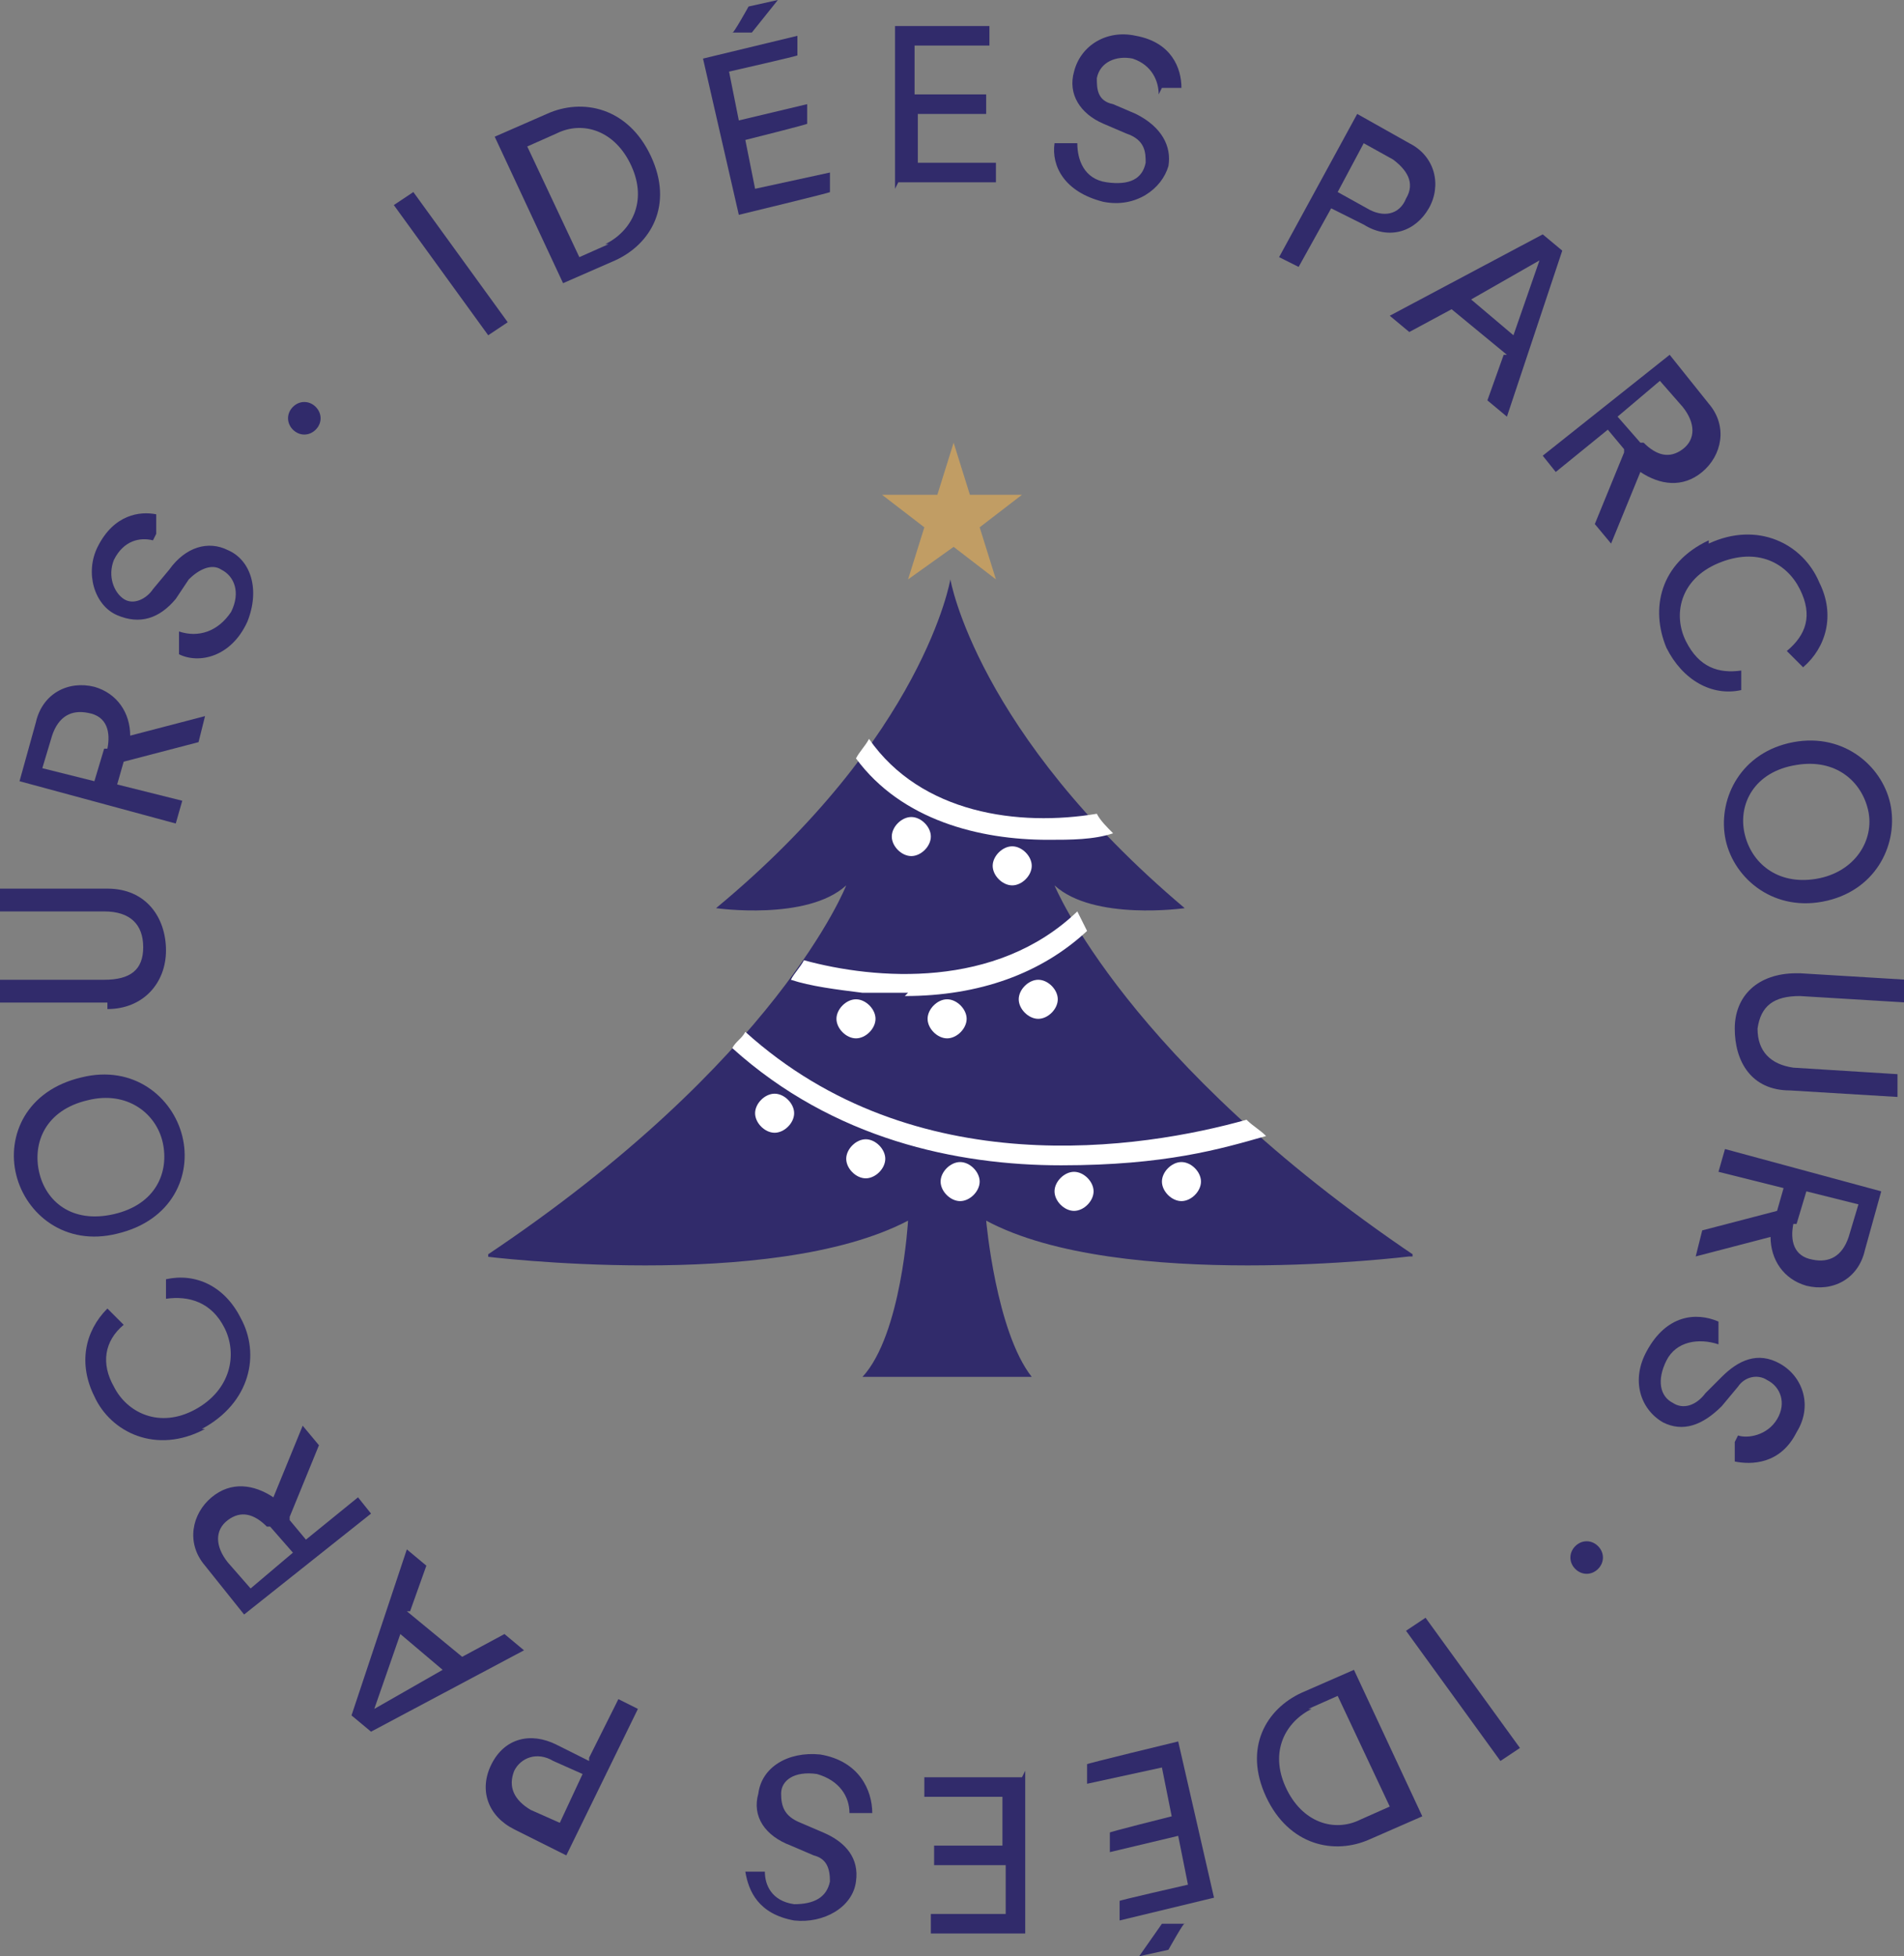 <?xml version="1.0" encoding="UTF-8"?>
<svg xmlns="http://www.w3.org/2000/svg" xmlns:xlink="http://www.w3.org/1999/xlink" version="1.1" viewBox="0 0 58.5 60.1">
  <rect x="0" y="0" width="58.5" height="60.1" fill="#808080" stroke="none"/>
  <defs>
    <style>
      .cls-1 {
        fill: none;
      }

      .cls-2 {
        fill: #c19d64;
      }

      .cls-3 {
        clip-path: url(#clippath-1);
      }

      .cls-4 {
        fill: #fff;
      }

      .cls-5 {
        fill: #312b6b;
      }

      .cls-6 {
        clip-path: url(#clippath);
      }
    </style>
    <clipPath id="clippath">
      <rect class="cls-1" x="15" y="13.6" width="28.4" height="28.7"/>
    </clipPath>
    <clipPath id="clippath-1">
      <rect class="cls-1" x="15" y="13.6" width="28.4" height="28.7"/>
    </clipPath>
  </defs>
  <!-- Generator: Adobe Illustrator 28.7.2, SVG Export Plug-In . SVG Version: 1.2.0 Build 154)  -->
  <g>
    <g id="Calque_1">
      <g>
        <path class="cls-5" d="M15,10.3l-2.9-4,.6-.4,2.9,4-.6.4Z"/>
        <path class="cls-5" d="M17.3,8.7l-2.1-4.5,1.6-.7c1.1-.5,2.5-.2,3.2,1.3.7,1.5,0,2.7-1.1,3.2l-1.6.7ZM18.6,7.5c.8-.4,1.3-1.3.8-2.4-.5-1.1-1.5-1.4-2.3-1l-.9.4,1.6,3.4.9-.4Z"/>
        <path class="cls-5" d="M22.7,6.6l-1.1-4.8,2.9-.7v.6c.1,0-2.1.5-2.1.5l.3,1.5,2.1-.5v.6c.1,0-1.9.5-1.9.5l.3,1.5,2.3-.5v.6c.1,0-2.8.7-2.8.7ZM23.1,1h-.6c0,.1.5-.8.5-.8l.9-.2-.8,1Z"/>
        <path class="cls-5" d="M27.5,5.8V.8c-.1,0,2.9,0,2.9,0v.6s-2.3,0-2.3,0v1.5s2.2,0,2.2,0v.6s-2.1,0-2.1,0v1.5s2.4,0,2.4,0v.6s-3,0-3,0Z"/>
        <path class="cls-5" d="M35.6,2.9c0-.4-.2-.9-.8-1.1-.5-.1-1,.1-1.1.6,0,.3,0,.7.5.8l.7.3c.8.4,1.1,1,1,1.6-.2.7-1,1.3-2,1.1-1.2-.3-1.6-1.1-1.5-1.8h.7c0,.5.2,1.1.9,1.2.7.1,1.1-.1,1.2-.6,0-.3,0-.7-.6-.9l-.7-.3c-.7-.3-1.1-.9-.9-1.6.2-.8,1-1.3,1.9-1.1,1.1.2,1.4,1,1.4,1.6h-.6Z"/>
        <path class="cls-5" d="M40.9,6.4l-1,1.8-.6-.3,2.4-4.4,1.6.9c.8.4,1,1.3.6,2-.4.7-1.2,1-2,.5l-1-.5ZM42,6.4c.5.3,1,.2,1.2-.3.3-.5,0-.9-.4-1.2l-.9-.5-.8,1.5.9.5Z"/>
        <path class="cls-5" d="M46.3,10.9l-1.7-1.4-1.3.7-.6-.5,4.7-2.5.6.5-1.7,5.1-.6-.5.5-1.4ZM45.2,9.2l1.3,1.1.8-2.3-2.1,1.2Z"/>
        <path class="cls-5" d="M49.9,13.8l-.5-.6-1.6,1.3-.4-.5,3.9-3.1,1.2,1.5c.6.7.4,1.6-.2,2.1-.6.5-1.3.4-1.9,0l-.9,2.2-.5-.6.9-2.2ZM50.5,13.6c.4.4.8.5,1.2.2.4-.3.4-.8,0-1.3l-.7-.8-1.3,1.1.7.8Z"/>
        <path class="cls-5" d="M52.5,16.7c1.5-.7,2.9,0,3.4,1.2.5,1,.2,2-.5,2.6l-.5-.5c.6-.5.8-1.1.4-1.9-.4-.8-1.3-1.3-2.5-.8-1.2.5-1.4,1.6-1,2.4.4.8,1,1,1.7.9v.6c-.9.2-1.8-.3-2.3-1.3-.5-1.2-.2-2.6,1.3-3.3Z"/>
        <path class="cls-5" d="M58.1,24.8c.2,1.2-.5,2.6-2.1,2.9-1.6.3-2.8-.8-3-2-.2-1.2.5-2.6,2.1-2.9,1.6-.3,2.8.8,3,2ZM53.6,25.6c.2.9,1,1.6,2.2,1.4s1.8-1.2,1.6-2.1c-.2-.9-1-1.6-2.2-1.4-1.3.2-1.8,1.2-1.6,2.1Z"/>
        <path class="cls-5" d="M55.3,29.9l3.3.2v.7s-3.3-.2-3.3-.2c-.8,0-1.2.3-1.3,1,0,.7.4,1.1,1.1,1.2l3.2.2v.7s-3.3-.2-3.3-.2c-1.2,0-1.7-.9-1.7-1.9,0-1,.7-1.7,1.9-1.7Z"/>
        <path class="cls-5" d="M54.6,37.2l.2-.7-2-.5.2-.7,4.8,1.3-.5,1.8c-.2.9-1,1.3-1.8,1.1-.7-.2-1.1-.8-1.1-1.5l-2.3.6.2-.8,2.3-.6ZM55.1,37.6c-.1.5,0,1,.6,1.1.5.1.9-.1,1.1-.7l.3-1-1.6-.4-.3,1Z"/>
        <path class="cls-5" d="M53.4,44.1c.3.1.9,0,1.2-.5.3-.5.1-1-.3-1.2-.3-.2-.7-.1-.9.2l-.5.6c-.6.6-1.2.8-1.8.5-.7-.4-1-1.3-.5-2.2.6-1.1,1.5-1.2,2.2-.9v.7c-.6-.2-1.3-.1-1.6.5-.3.6-.2,1.1.2,1.3.3.2.7.1,1-.3l.5-.5c.5-.5,1.1-.8,1.8-.4.7.4,1,1.3.5,2.1-.5,1-1.4,1-1.9.9v-.6Z"/>
        <path class="cls-5" d="M49.1,48.2c-.2.2-.5.2-.7,0s-.2-.5,0-.7c.2-.2.5-.2.7,0,.2.2.2.5,0,.7Z"/>
        <path class="cls-5" d="M43.8,49.7l2.9,4-.6.4-2.9-4,.6-.4Z"/>
        <path class="cls-5" d="M41.6,51.3l2.1,4.5-1.6.7c-1.1.5-2.5.2-3.2-1.3-.7-1.5,0-2.7,1.1-3.2l1.6-.7ZM40.3,52.5c-.8.4-1.3,1.3-.8,2.4s1.5,1.4,2.3,1l.9-.4-1.6-3.4-.9.4Z"/>
        <path class="cls-5" d="M36.2,53.5l1.1,4.8-2.9.7v-.6c-.1,0,2.1-.5,2.1-.5l-.3-1.5-2.1.5v-.6c-.1,0,1.9-.5,1.9-.5l-.3-1.5-2.3.5v-.6c-.1,0,2.8-.7,2.8-.7ZM35.8,59.1h.6c0-.1-.5.8-.5.8l-.9.2.7-1Z"/>
        <path class="cls-5" d="M31.5,54.4v5c.1,0-2.9,0-2.9,0v-.6s2.3,0,2.3,0v-1.5s-2.2,0-2.2,0v-.6s2.1,0,2.1,0v-1.5s-2.4,0-2.4,0v-.6s3,0,3,0Z"/>
        <path class="cls-5" d="M23.5,57.5c0,.4.2.9.9,1,.6,0,1-.2,1.1-.7,0-.4-.1-.7-.5-.8l-.7-.3c-.8-.3-1.2-.9-1-1.6.1-.8.9-1.3,1.9-1.2,1.2.2,1.6,1.1,1.6,1.8h-.7c0-.5-.3-1-1-1.2-.7-.1-1.1.2-1.1.6,0,.4.1.7.6.9l.7.3c.7.3,1.1.8,1,1.5-.1.8-1,1.3-1.9,1.2-1.1-.2-1.4-.9-1.5-1.5h.6Z"/>
        <path class="cls-5" d="M18.1,54l.9-1.8.6.3-2.2,4.5-1.6-.8c-.8-.4-1.1-1.2-.7-2,.4-.8,1.2-1,2-.6l1,.5ZM17,54.1c-.5-.3-1-.1-1.2.3-.2.5,0,.9.5,1.2l.9.4.7-1.5-.9-.4Z"/>
        <path class="cls-5" d="M12.5,49.5l1.7,1.4,1.3-.7.6.5-4.7,2.5-.6-.5,1.7-5.1.6.5-.5,1.4ZM13.6,51.3l-1.3-1.1-.8,2.3,2.1-1.2Z"/>
        <path class="cls-5" d="M8.9,46.7l.5.6,1.6-1.3.4.5-3.9,3.1-1.2-1.5c-.6-.7-.4-1.6.2-2.1.6-.5,1.3-.4,1.9,0l.9-2.2.5.6-.9,2.2ZM8.2,46.9c-.4-.4-.8-.5-1.2-.2-.4.3-.4.8,0,1.3l.7.8,1.3-1.1-.7-.8Z"/>
        <path class="cls-5" d="M6.3,43.9c-1.5.8-2.9.1-3.4-1-.5-1-.3-2,.4-2.7l.5.5c-.6.5-.7,1.2-.3,1.9.4.8,1.4,1.3,2.5.7,1.1-.6,1.3-1.7.9-2.5-.4-.8-1.1-1-1.8-.9v-.6c.9-.2,1.8.2,2.3,1.2.6,1.1.3,2.6-1.2,3.4Z"/>
        <path class="cls-5" d="M.5,36.1c-.3-1.2.3-2.6,2-3,1.6-.4,2.8.6,3.1,1.8.3,1.2-.3,2.6-2,3-1.6.4-2.8-.6-3.1-1.8ZM5,35.1c-.2-.9-1.1-1.6-2.3-1.3-1.3.3-1.7,1.3-1.5,2.2.2.9,1,1.6,2.3,1.3,1.3-.3,1.7-1.3,1.5-2.2Z"/>
        <path class="cls-5" d="M3.3,30.8H0c0,0,0-.7,0-.7h3.2c.8,0,1.2-.3,1.2-1,0-.7-.4-1.1-1.2-1.1H0c0,0,0-.7,0-.7h3.3c1.2,0,1.8.9,1.8,1.9,0,1-.7,1.8-1.8,1.8Z"/>
        <path class="cls-5" d="M3.8,23.4l-.2.7,2,.5-.2.7-4.8-1.3.5-1.8c.2-.9,1-1.3,1.8-1.1.7.2,1.1.8,1.1,1.5l2.3-.6-.2.8-2.3.6ZM3.3,23c.1-.5,0-1-.6-1.1-.5-.1-.9.1-1.1.7l-.3,1,1.6.4.3-1Z"/>
        <path class="cls-5" d="M4.7,16.6c-.4-.1-.9,0-1.2.6-.2.5,0,1,.3,1.2.3.2.7,0,.9-.3l.5-.6c.5-.7,1.2-.9,1.8-.6.7.3,1,1.2.6,2.2-.5,1.1-1.5,1.3-2.1,1v-.7c.6.2,1.2,0,1.6-.6.3-.6.1-1.1-.3-1.3-.3-.2-.7,0-1,.3l-.4.6c-.5.6-1.1.8-1.8.5-.7-.3-1-1.3-.6-2.1.5-1,1.3-1.1,1.8-1v.6Z"/>
        <path class="cls-5" d="M9,12.5c.2-.2.5-.2.7,0,.2.2.2.5,0,.7-.2.2-.5.2-.7,0-.2-.2-.2-.5,0-.7Z"/>
      </g>
      <g class="cls-6">
        <path class="cls-5" d="M43.5,38.6c-8.9-6-11.1-11.4-11.1-11.4,1.2,1.1,4,.7,4,.7-6.4-5.4-7.2-10.1-7.2-10.1,0,0-.8,4.8-7.2,10.1,0,0,2.8.4,4-.7,0,0-2.1,5.4-11.1,11.4,0,0,8.8,1.1,13-1.1,0,0-.2,3.5-1.4,4.8h5.2c-1.1-1.4-1.4-4.8-1.4-4.8,4.1,2.2,13,1.1,13,1.1"/>
        <path class="cls-4" d="M28.6,25.7c0,.3-.3.6-.6.6s-.6-.3-.6-.6.3-.6.6-.6.6.3.6.6"/>
        <path class="cls-4" d="M26.9,31.3c0,.3-.3.6-.6.6s-.6-.3-.6-.6.3-.6.6-.6.6.3.6.6"/>
        <path class="cls-4" d="M24.4,34.2c0,.3-.3.6-.6.6s-.6-.3-.6-.6.3-.6.6-.6.6.3.6.6"/>
        <path class="cls-4" d="M27.2,35.6c0,.3-.3.6-.6.6s-.6-.3-.6-.6.3-.6.6-.6.6.3.6.6"/>
        <path class="cls-4" d="M33.6,36.6c0,.3-.3.6-.6.6s-.6-.3-.6-.6.3-.6.6-.6.6.3.6.6"/>
        <path class="cls-4" d="M30.1,36.3c0,.3-.3.6-.6.6s-.6-.3-.6-.6.3-.6.6-.6.6.3.6.6"/>
        <path class="cls-4" d="M36.9,36.3c0,.3-.3.6-.6.6s-.6-.3-.6-.6.3-.6.6-.6.6.3.6.6"/>
        <path class="cls-4" d="M29.7,31.3c0,.3-.3.6-.6.6s-.6-.3-.6-.6.3-.6.6-.6.6.3.6.6"/>
        <path class="cls-4" d="M32.5,30.7c0,.3-.3.6-.6.6s-.6-.3-.6-.6.3-.6.6-.6.6.3.6.6"/>
        <path class="cls-4" d="M31.7,26.6c0,.3-.3.6-.6.6s-.6-.3-.6-.6.3-.6.6-.6.6.3.6.6"/>
      </g>
      <polygon class="cls-2" points="29.3 13.6 28.8 15.2 27.1 15.2 28.4 16.2 27.9 17.8 29.3 16.8 30.6 17.8 30.1 16.2 31.4 15.2 29.8 15.2 29.3 13.6"/>
      <g class="cls-3">
        <path class="cls-4" d="M38.3,34.4c-3.2.9-10.2,2-15.4-2.7-.1.2-.3.3-.4.5,3.1,2.8,6.9,3.6,10.1,3.6s4.9-.5,6.3-.9c-.2-.2-.4-.3-.6-.5"/>
        <path class="cls-4" d="M27.8,30.6c2.3,0,4.2-.7,5.6-2-.1-.2-.2-.4-.3-.6-2.5,2.4-6.2,2.1-8.4,1.5-.1.2-.3.4-.4.6.6.2,1.4.3,2.2.4.5,0,.9,0,1.4,0"/>
        <path class="cls-4" d="M32.2,25.8c.7,0,1.4,0,2-.2-.2-.2-.4-.4-.5-.6-2.4.4-5.4,0-7-2.3-.1.2-.3.4-.4.6,1.4,1.9,3.8,2.5,5.9,2.5"/>
      </g>
    </g>
  </g>
</svg>